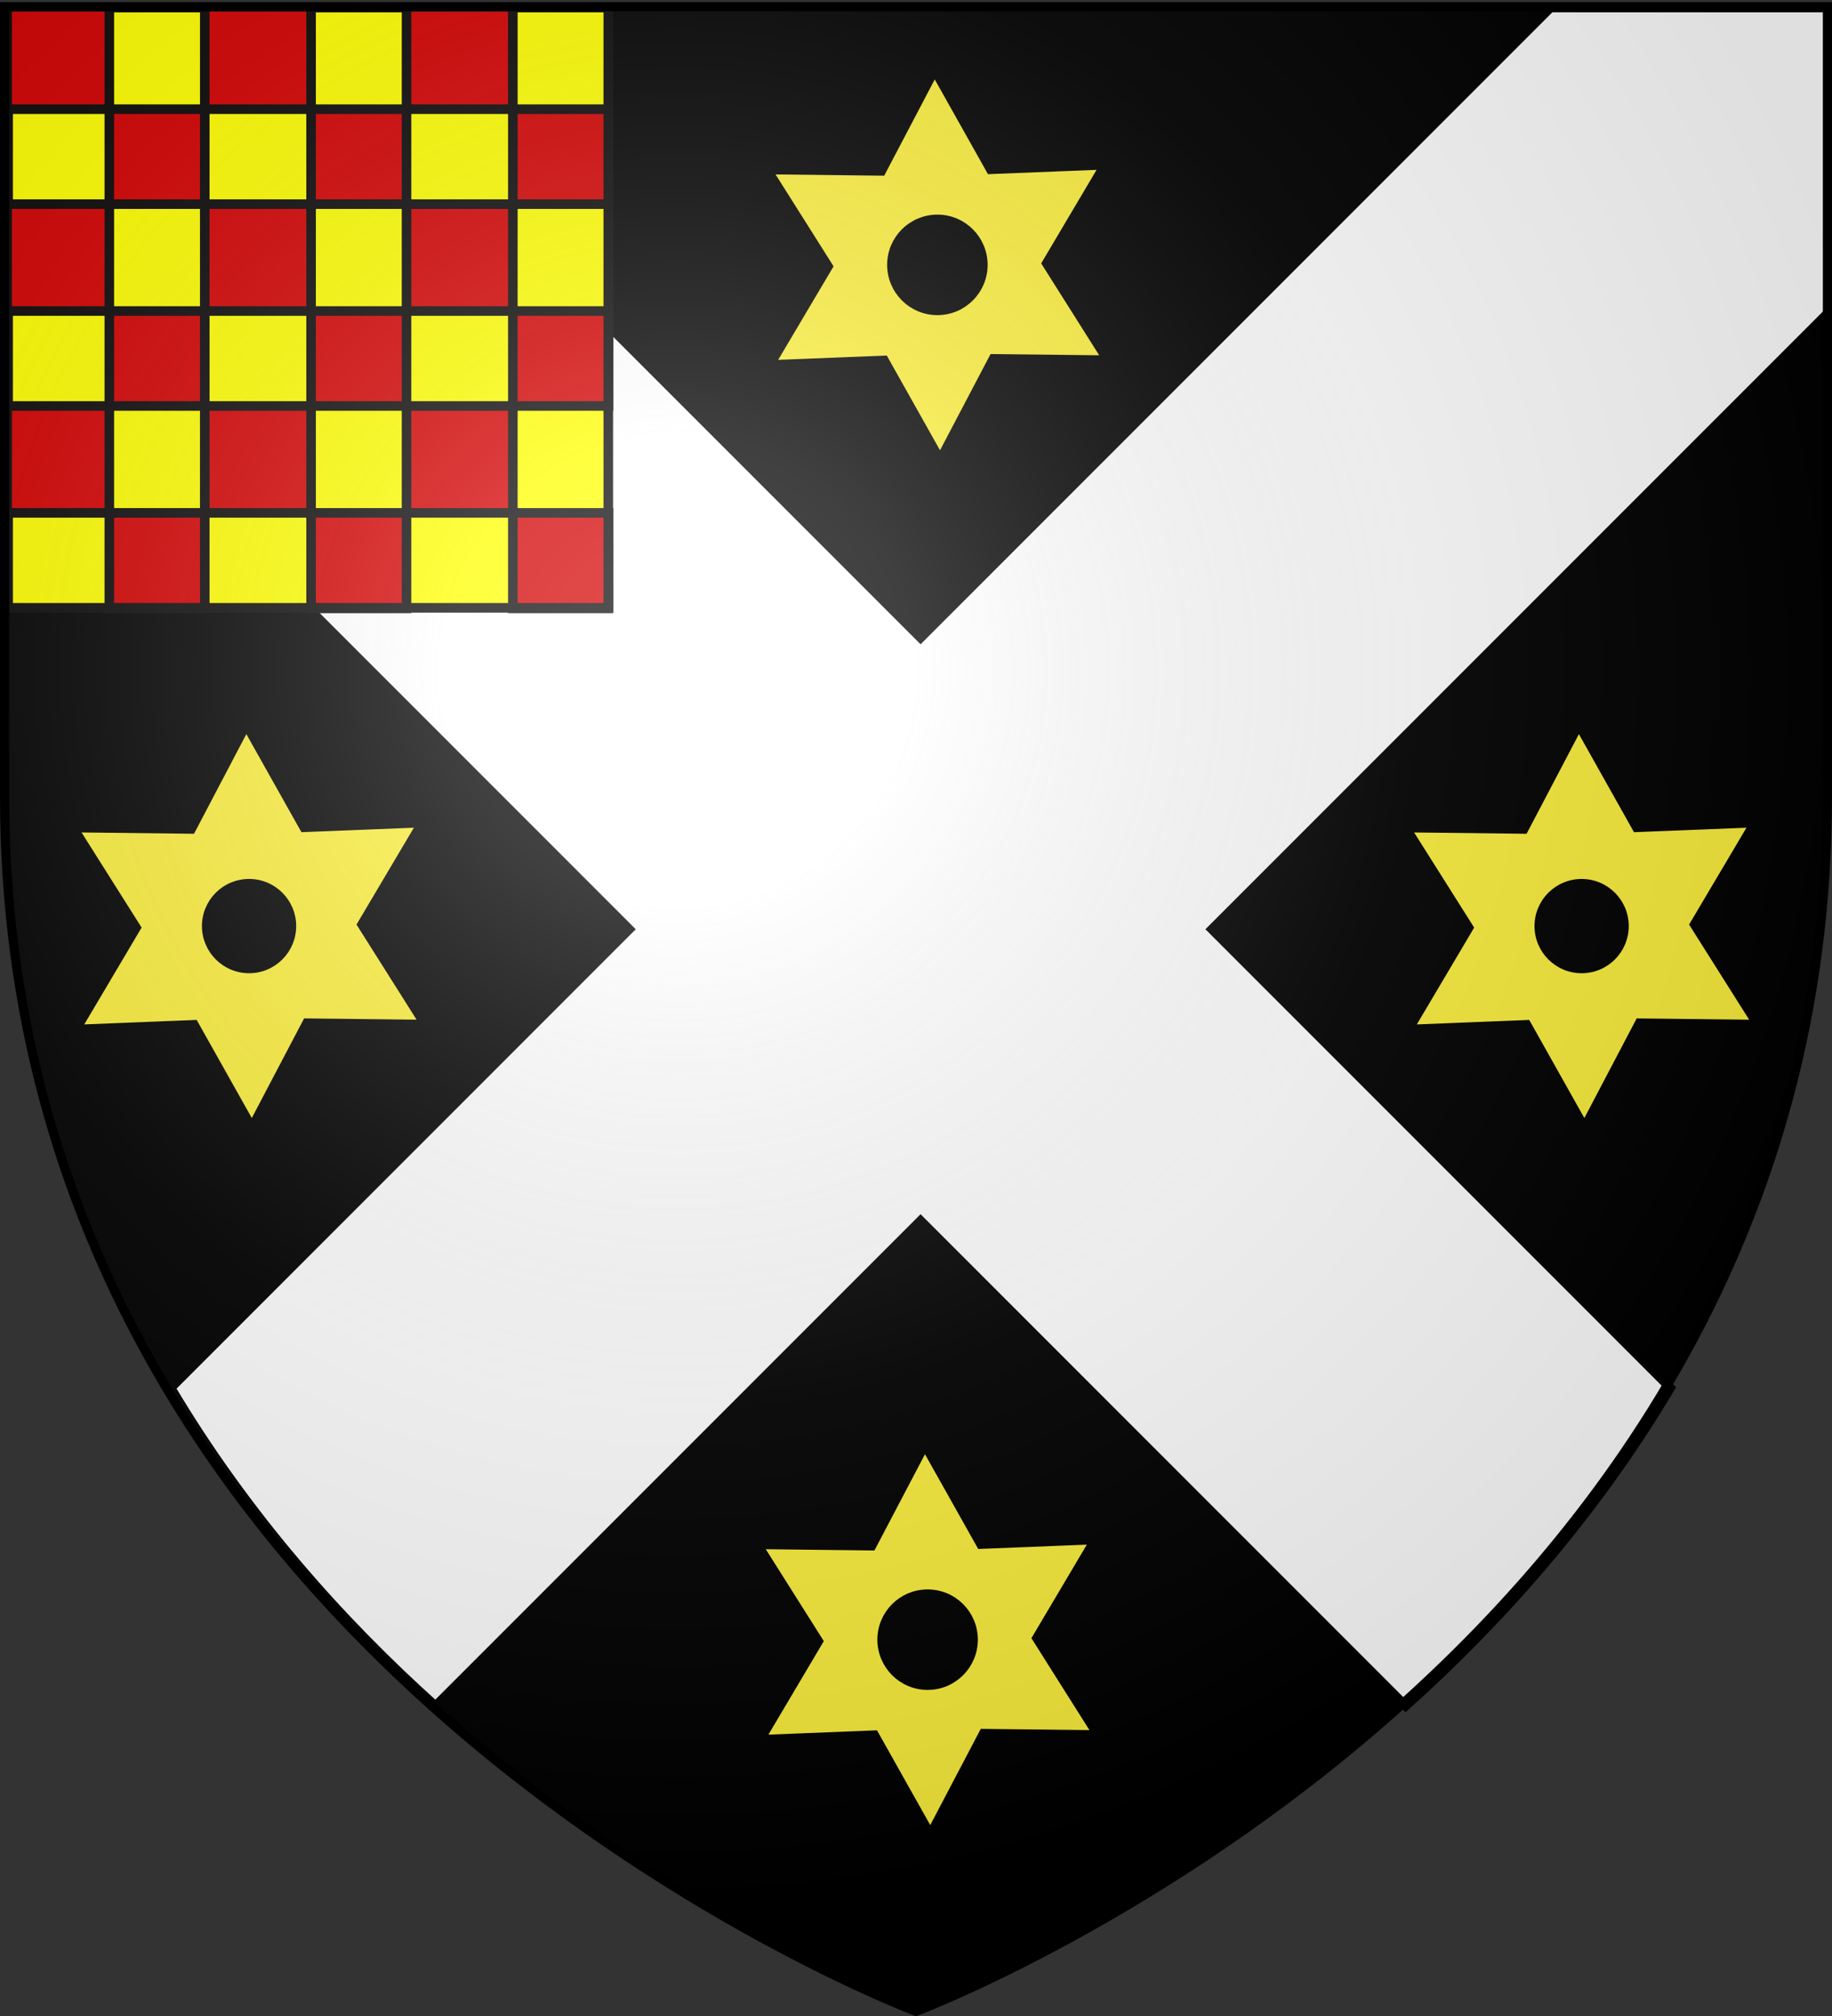 <svg xmlns="http://www.w3.org/2000/svg" xmlns:xlink="http://www.w3.org/1999/xlink" width="600" height="660" version="1.0"><rect width="100%" height="100%" fill="#333333" stroke="none"/><desc>Flag of Canton of Valais (Wallis)</desc><defs><radialGradient xlink:href="#b" id="c" cx="221.445" cy="226.331" r="300" fx="221.445" fy="226.331" gradientTransform="matrix(1.353 0 0 1.349 -77.63 -85.747)" gradientUnits="userSpaceOnUse"/><linearGradient id="b"><stop offset="0" style="stop-color:white;stop-opacity:.314"/><stop offset=".19" style="stop-color:white;stop-opacity:.251"/><stop offset=".6" style="stop-color:#6b6b6b;stop-opacity:.125"/><stop offset="1" style="stop-color:black;stop-opacity:.125"/></linearGradient></defs><g style="display:inline"><path d="M300 658.5s298.5-112.32 298.5-397.772V2.176H1.5v258.552C1.5 546.18 300 658.5 300 658.5" style="fill:#000;fill-opacity:1;fill-rule:evenodd;stroke:none;stroke-width:1px;stroke-linecap:butt;stroke-linejoin:miter;stroke-opacity:1"/></g><g style="fill:#fff;display:inline;fill-opacity:1;stroke:#000;stroke-opacity:1;stroke-width:3;stroke-miterlimit:4;stroke-dasharray:none"><path d="M1.5 2.188v98.593l203.094 203.094L54.438 454.031c24.649 41.455 55.338 75.993 86.687 104.125L300 399.281l158.875 158.875c31.349-28.132 62.039-62.67 86.688-104.125L395.405 303.875 598.5 100.781V2.188h-92.219L300 208.468 93.719 2.189z" style="opacity:1;fill:#fff;fill-opacity:1;fill-rule:evenodd;stroke:#000;stroke-width:3;stroke-linecap:butt;stroke-linejoin:miter;stroke-miterlimit:4;stroke-dasharray:none;stroke-opacity:1;display:inline" transform="translate(1.5 .344)"/></g><g style="fill:#fcef3c;fill-opacity:1;stroke:#000;stroke-opacity:1;stroke-width:6.663;stroke-miterlimit:4;stroke-dasharray:none"><path d="m355.357 34.768-38.687 73.656-83.157-.969 44.407 70.313-42.407 71.562 83.125-3.312 40.75 72.5 38.688-73.625 83.156.937-44.406-70.312 42.406-71.563-83.125 3.313zm2.031 108.656c18.344 0 33.22 14.875 33.22 33.219s-14.876 33.25-33.22 33.25c-18.343 0-33.25-14.906-33.25-33.25s14.907-33.219 33.25-33.219z" style="opacity:1;fill:#fcef3c;fill-opacity:1;fill-rule:evenodd;stroke:#000;stroke-width:6.663;stroke-linecap:butt;stroke-linejoin:miter;marker:none;marker-start:none;marker-mid:none;marker-end:none;stroke-miterlimit:4;stroke-dasharray:none;stroke-dashoffset:0;stroke-opacity:1;visibility:visible;display:inline;overflow:visible" transform="matrix(.45 0 0 .45 146.183 7.22)"/></g><path d="m355.357 51.12-38.687 73.657-83.157-.969 44.407 70.313-42.407 71.562 83.125-3.312 40.75 72.5 38.688-73.625 83.156.937-44.406-70.312 42.406-71.563-83.125 3.313zm2.031 108.657c18.344 0 33.22 14.875 33.22 33.219s-14.876 33.25-33.22 33.25c-18.343 0-33.25-14.906-33.25-33.25s14.907-33.219 33.25-33.219z" style="opacity:1;fill:#fcef3c;fill-opacity:1;fill-rule:evenodd;stroke:#000;stroke-width:2.128;stroke-linecap:butt;stroke-linejoin:miter;marker:none;marker-start:none;marker-mid:none;marker-end:none;stroke-miterlimit:4;stroke-dasharray:none;stroke-dashoffset:0;stroke-opacity:1;visibility:visible;display:inline;overflow:visible" transform="matrix(.45 0 0 .45 -79.247 216.327)"/><g style="fill:#fcef3c;fill-opacity:1"><path d="m355.357 34.768-38.687 73.656-83.157-.969 44.407 70.313-42.407 71.562 83.125-3.312 40.75 72.5 38.688-73.625 83.156.937-44.406-70.312 42.406-71.563-83.125 3.313zm2.031 108.656c18.344 0 33.22 14.875 33.22 33.219s-14.876 33.25-33.22 33.25c-18.343 0-33.25-14.906-33.25-33.25s14.907-33.219 33.25-33.219z" style="opacity:1;fill:#fcef3c;fill-opacity:1;fill-rule:evenodd;stroke:#000;stroke-width:2.128;stroke-linecap:butt;stroke-linejoin:miter;marker:none;marker-start:none;marker-mid:none;marker-end:none;stroke-miterlimit:4;stroke-dasharray:none;stroke-dashoffset:0;stroke-opacity:1;visibility:visible;display:inline;overflow:visible" transform="matrix(.45 0 0 .45 357.183 223.69)"/></g><g style="fill:#fcef3c;fill-opacity:1;stroke:#000;stroke-opacity:1;stroke-width:6.663;stroke-miterlimit:4;stroke-dasharray:none"><path d="m355.357 34.768-38.687 73.656-83.157-.969 44.407 70.313-42.407 71.562 83.125-3.312 40.75 72.5 38.688-73.625 83.156.937-44.406-70.312 42.406-71.563-83.125 3.313zm2.031 108.656c18.344 0 33.22 14.875 33.22 33.219s-14.876 33.25-33.22 33.25c-18.343 0-33.25-14.906-33.25-33.25s14.907-33.219 33.25-33.219z" style="opacity:1;fill:#fcef3c;fill-opacity:1;fill-rule:evenodd;stroke:#000;stroke-width:6.663;stroke-linecap:butt;stroke-linejoin:miter;marker:none;marker-start:none;marker-mid:none;marker-end:none;stroke-miterlimit:4;stroke-dasharray:none;stroke-dashoffset:0;stroke-opacity:1;visibility:visible;display:inline;overflow:visible" transform="matrix(.45 0 0 .45 142.984 457.3)"/></g><path d="M101.894 174.256h476.212v476.212H101.894z" style="opacity:1;fill:#d40000;fill-opacity:1;fill-rule:evenodd;stroke:#0b0808;stroke-width:6.103;stroke-linecap:butt;stroke-linejoin:miter;marker:none;marker-start:none;marker-mid:none;marker-end:none;stroke-miterlimit:4;stroke-dasharray:none;stroke-dashoffset:0;stroke-opacity:1;visibility:visible;display:inline;overflow:visible" transform="matrix(.413 0 0 .413 -39.427 -69.46)"/><path d="M182.156 174.25v80.469h75.688V174.25zm75.688 80.469V330h84.312v-75.281zm84.312 0h75.688V174.25h-75.688zm75.688 0V330h84.312v-75.281zm84.312 0h75.688V174.25h-75.688zm75.688 0V330h.25v-75.281zm0 75.281h-75.688v84.719h75.688zm0 84.719V490h.25v-75.281zm0 75.281h-75.688v84.719h75.688zm0 84.719V650h.25v-75.281zm0 75.281h-75.688v.469h75.688zm-75.688 0v-75.281h-84.312V650zm-84.312 0h-75.688v.469h75.688zm-75.688 0v-75.281h-84.312V650zm-84.312 0h-75.688v.469h75.688zm-75.688 0v-75.281h-80.25V650zm0-75.281h75.688V490h-75.688zm0-84.719v-75.281h-80.25V490zm0-75.281h75.688V330h-75.688zm0-84.719v-75.281h-80.25V330zm75.688 84.719V490h84.312v-75.281zm84.312 0h75.688V330h-75.688zm75.688 0V490h84.312v-75.281zm0 75.281h-75.688v84.719h75.688z" style="opacity:1;fill:#ff0;fill-opacity:1;fill-rule:evenodd;stroke:#0b0808;stroke-width:7.583;stroke-linecap:butt;stroke-linejoin:miter;marker:none;marker-start:none;marker-mid:none;marker-end:none;stroke-miterlimit:4;stroke-dasharray:none;stroke-dashoffset:0;stroke-opacity:1;visibility:visible;display:inline;overflow:visible" transform="matrix(.413 0 0 .413 -39.427 -69.46)"/><path d="M300 658.5s298.5-112.32 298.5-397.772V2.176H1.5v258.552C1.5 546.18 300 658.5 300 658.5" style="opacity:1;fill:url(#c);fill-opacity:1;fill-rule:evenodd;stroke:none;stroke-width:1px;stroke-linecap:butt;stroke-linejoin:miter;stroke-opacity:1"/><path d="M300 658.5S1.5 546.18 1.5 260.728V2.176h597v258.552C598.5 546.18 300 658.5 300 658.5z" style="opacity:1;fill:none;fill-opacity:1;fill-rule:evenodd;stroke:#000;stroke-width:3;stroke-linecap:butt;stroke-linejoin:miter;stroke-miterlimit:4;stroke-dasharray:none;stroke-opacity:1"/></svg>